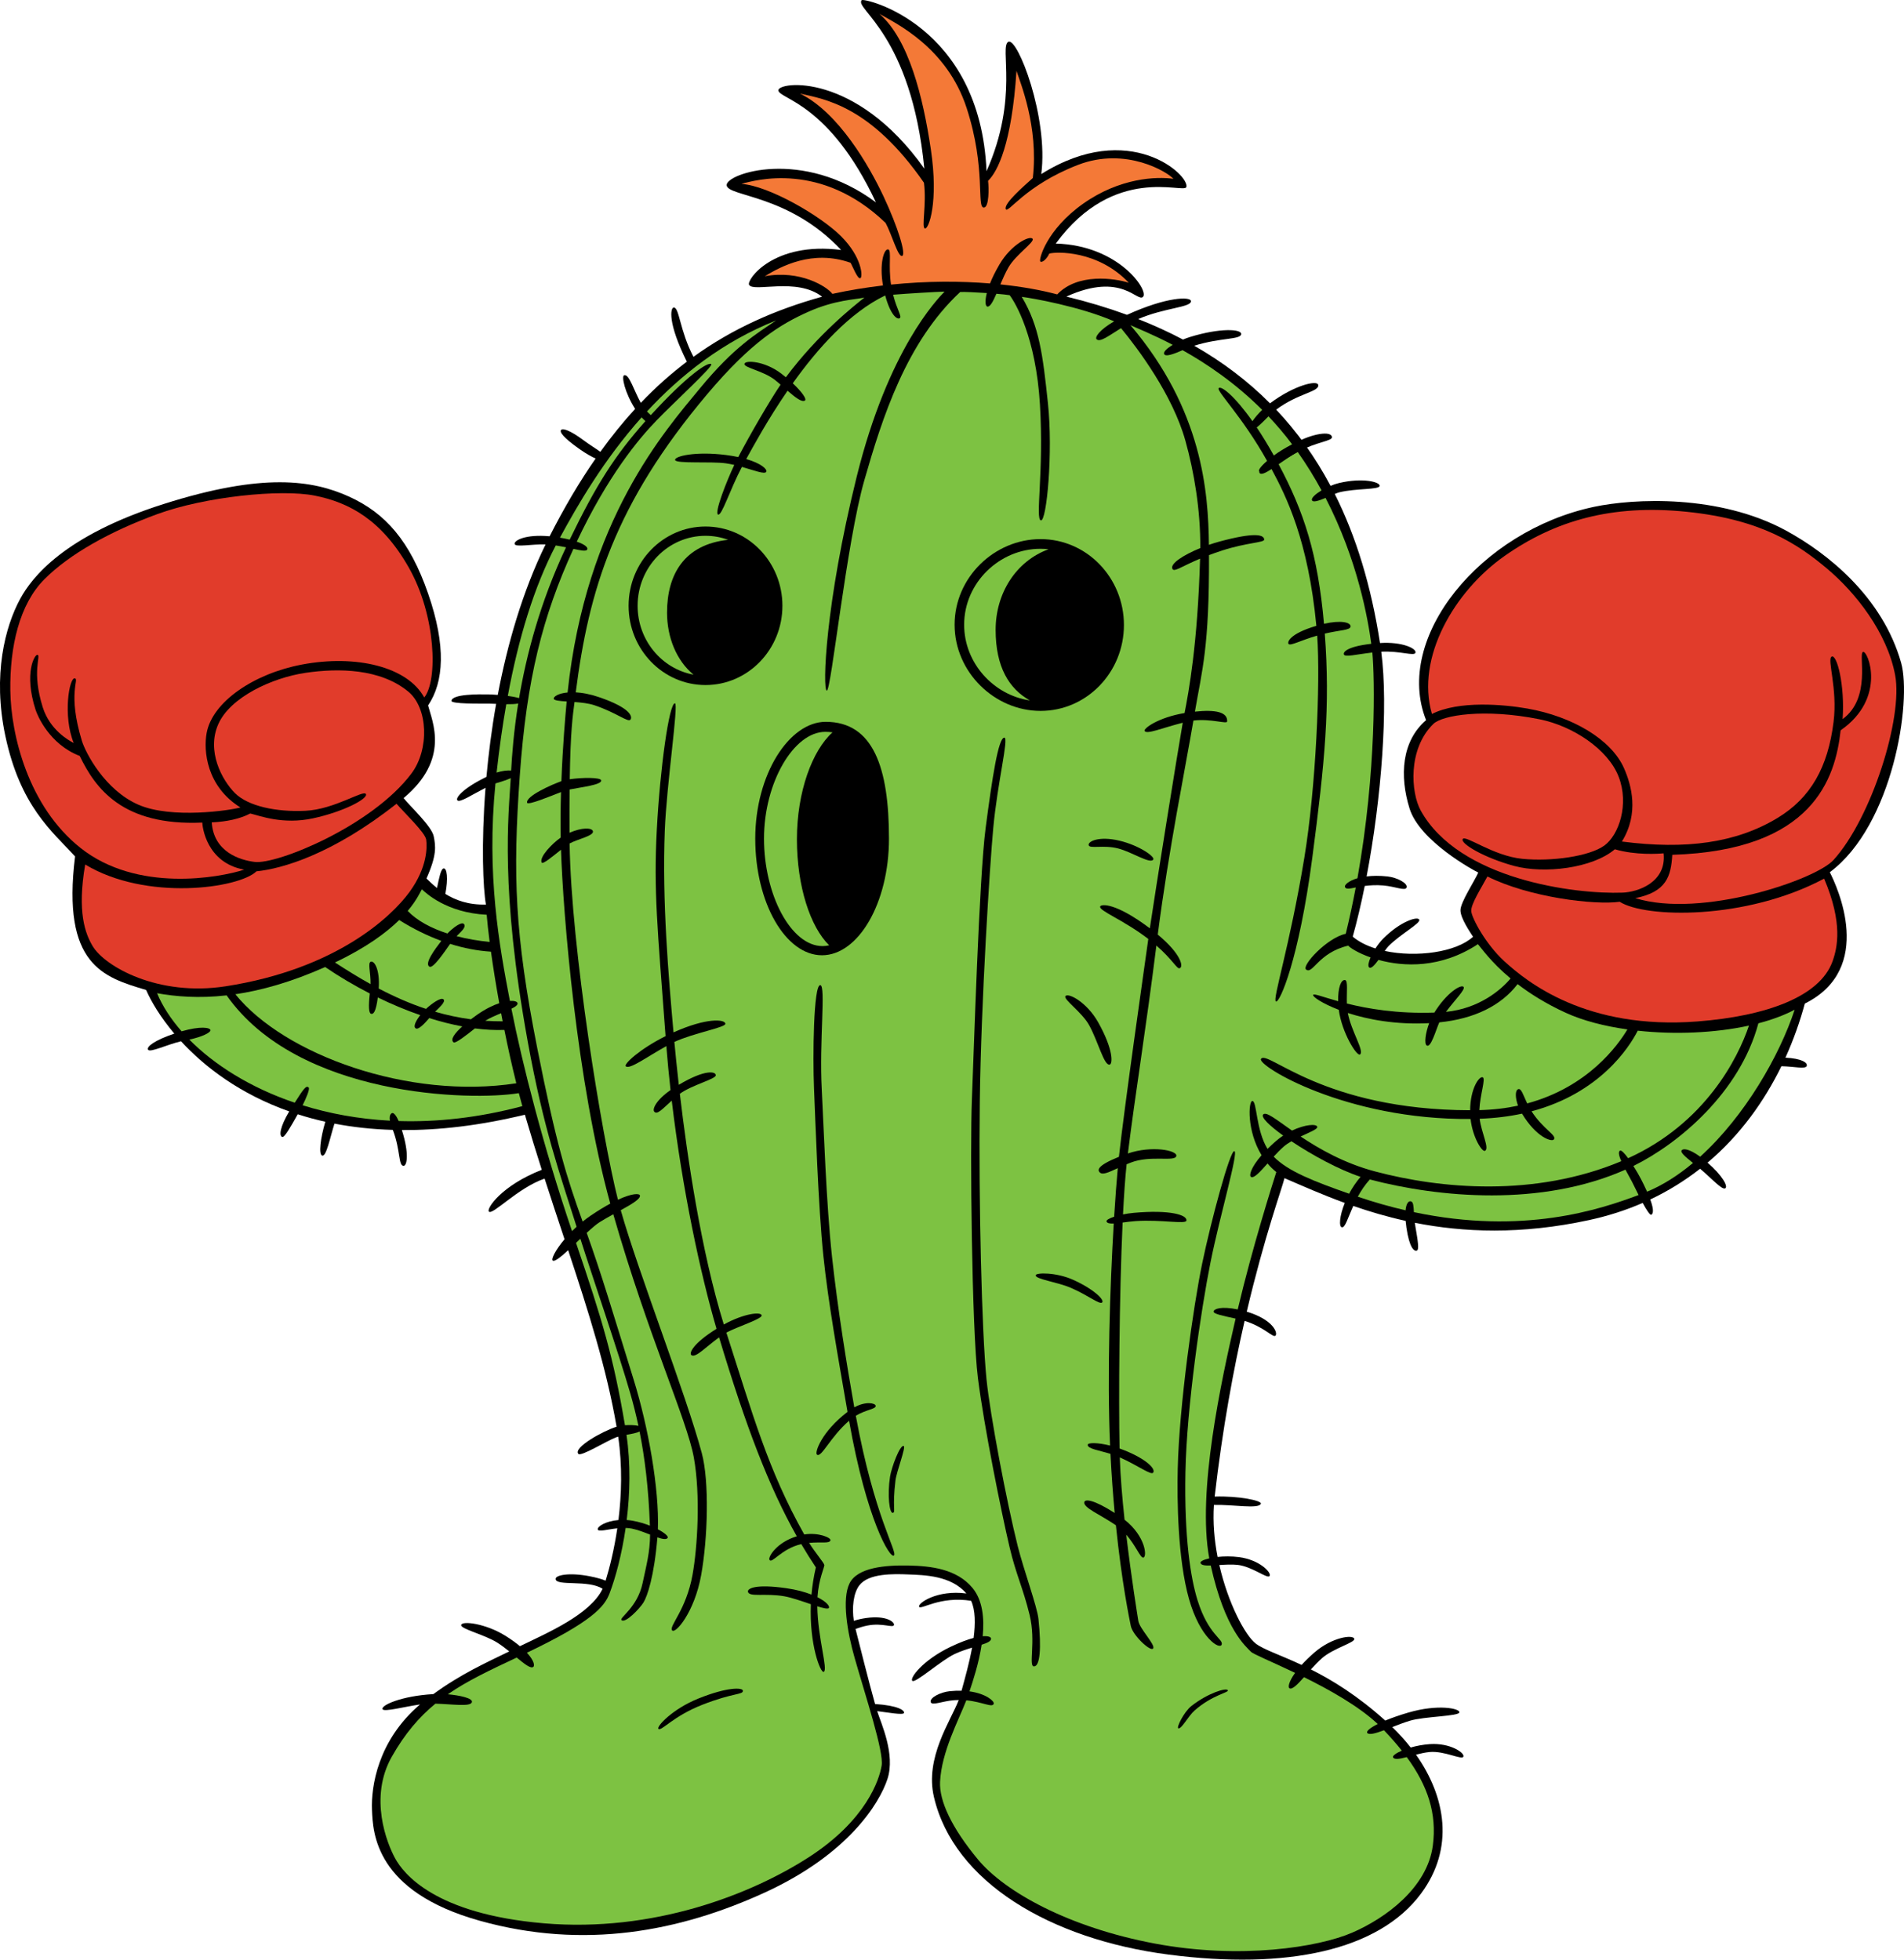 <?xml version="1.0" encoding="utf-8"?>
<!-- Generator: Adobe Illustrator 20.1.0, SVG Export Plug-In . SVG Version: 6.00 Build 0)  -->
<svg version="1.1" id="Layer_1" xmlns="http://www.w3.org/2000/svg" xmlns:xlink="http://www.w3.org/1999/xlink" x="0px" y="0px"
	 viewBox="0 0 368.406 379.24" style="enable-background:new 0 0 368.406 379.24;" xml:space="preserve">
<g>
	<path d="M367.853,128.278c-3.6-12.78-14.287-21.24-22.207-25.562
		c-13.004-7.095-29.546-6.263-37.257-4.622c-21.914,4.663-38.811,25.281-32.455,41.274
		c-4.732,4.07-5.168,10.779-3.195,17.113c1.973,6.336,12.529,12.035,13.293,12.383
		c-0.755,1.707-3.416,5.703-3.445,7.263c-0.031,1.56,1.92,4.35,2.435,5.158
		c-3.224,2.985-10.947,4.072-17.088,2.743c0.273-0.385,0.518-0.71,0.711-0.906
		c2.341-2.375,6.287-4.447,5.967-5.146c-0.319-0.699-3.669,0.336-7.002,3.693
		c-0.533,0.535-1.041,1.2-1.477,1.883c-1.711-0.542-3.23-1.299-4.392-2.289
		c0.845-3.021,1.624-6.336,2.325-9.809c1.016-0.134,2.219-0.212,3.6-0.094
		c2.299,0.196,4.253,1.125,4.49,0.395c0.272-0.839-1.854-1.938-3.675-2.139
		c-1.59-0.174-2.933-0.145-4.054-0.006c2.879-15.121,4.223-32.852,2.834-43.49
		c3.633-0.188,6.346,0.901,6.608,0.222c0.313-0.817-2.526-2.183-6.853-1.903
		c-1.695-10.989-4.602-20.575-8.752-28.848c0.357-0.148,0.672-0.266,0.902-0.322
		c3.239-0.787,7.686-0.472,7.781-1.235c0.098-0.763-3.295-1.647-7.898-0.546
		c-0.52,0.125-1.065,0.312-1.599,0.534c-2.929-5.508-6.432-10.416-10.522-14.748
		c4.286-3.213,8.47-3.453,8.129-4.816c-0.229-0.915-4.589,0.057-9.321,3.59
		c-4.277-4.295-9.164-8-14.67-11.144c5.156-1.604,9.012-1.144,9.098-2.257
		c0.074-0.966-4.021-1.246-9.925,0.572c-0.438,0.135-0.892,0.304-1.339,0.493
		c-2.744-1.452-5.633-2.774-8.67-3.969c5.142-2.216,10.322-2.246,10.213-3.486
		c-0.076-0.869-4.625-0.868-12.375,2.668c-3.702-1.354-7.611-2.53-11.735-3.531
		c10.811-4.912,13.781,1.288,14.854,0.018c1.07-1.27-4.783-9.956-16.907-10.277
		c11.314-15.428,24.814-9.579,25.264-10.928c0.74-2.22-10.979-13.23-28.068-2.522
		c1.429-10.977-4.602-26.548-6.379-25.591c-1.777,0.957,2.137,10.743-4.213,25.037
		c-1.209-28.423-23.729-33.606-24.156-33.099c-1.44,1.71,9.574,6.532,12.124,32.596
		c-13.344-18.79-28.328-16.832-28.243-15.141c0.086,1.692,9.815,2.34,18.876,21.677
		c-14.22-10.62-29.072-5.56-28.883-3.317c0.189,2.243,11.992,1.71,22.153,12.528
		c-13.148-1.692-18.37,5.816-17.811,6.754c0.899,1.508,9.176-1.531,14.128,2.285
		c-9.148,2.542-17.386,6.221-24.896,11.636c-2.688-5.152-2.733-9.614-3.816-9.543
		c-0.643,0.043-1.213,2.954,2.539,10.482c-3.09,2.335-6.055,4.976-8.91,7.967
		c-1.34-2.397-2.246-5.607-3.206-5.345c-0.592,0.163,0.13,3.437,2.112,6.515
		c-2.314,2.523-4.556,5.286-6.73,8.31c-0.862-0.622-2.108-1.382-3.361-2.313
		c-2.321-1.726-3.856-2.312-4.221-1.936c-0.365,0.376,0.312,1.434,3.556,3.72
		c1.267,0.893,2.305,1.48,3.112,1.824c-3.095,4.445-6.054,9.443-8.902,15.052
		c-4.722-0.437-6.938,0.832-6.766,1.5c0.168,0.65,3.283-0.001,5.98,0.074
		c-4.485,9.179-7.403,19.378-9.247,29.12c-0.725-0.057-1.383-0.09-1.844-0.097
		c-1.841-0.026-6.915-0.09-7.128,1.231c-0.104,0.648,5.55,0.548,7.26,0.553
		c0.358,0.002,0.846,0.023,1.394,0.049c-0.871,4.916-1.474,9.686-1.875,14.125
		c-4.514,2.203-6.084,4.088-5.609,4.559c0.473,0.467,2.838-1.111,5.43-2.439
		c-0.851,10.91-0.476,19.48,0.079,22.591c-3.356,0.102-5.903-0.847-7.854-2.054
		c0.593-3.031,0.312-5.047-0.345-4.934c-0.527,0.09-0.849,1.814-1.267,3.789
		c-0.803-0.643-1.477-1.289-2.039-1.84c2.014-4.527,1.795-6.213,1.402-8.173
		c-0.393-1.96-4.612-5.837-5.83-7.392c9.024-7.526,5.544-14.783,4.744-17.933
		c3.05-4.545,3.533-11.449,0.003-21.643c-3.529-10.194-8.262-15.579-15.295-18.766
		c-7.032-3.188-16.603-4.693-35.863,1.427c-19.26,6.12-25.516,14.188-27.791,18.393
		c-2.859,5.288-5.381,14.646-2.846,26.529c2.88,13.5,8.935,18.356,13.486,23.276
		c-2.605,21.049,5.495,23.39,13.745,25.852c1.014,2.31,2.8,5.3,5.456,8.447
		c-3.789,1.272-5.472,2.563-5.066,3.131c0.408,0.57,3.639-0.998,6.367-1.648
		c4.62,5.018,11.461,10.225,20.935,13.574c-1.765,2.943-2.028,4.762-1.338,4.949
		c0.447,0.121,1.629-1.994,2.98-4.397c1.699,0.545,3.474,1.033,5.337,1.445
		c-0.95,3.25-1.318,6.289-0.622,6.552c0.81,0.302,1.531-3.456,2.393-6.186
		c3.485,0.672,7.248,1.098,11.298,1.215c1.528,4.02,1.032,7.009,2.104,6.951
		c0.608-0.033,1.113-2.266-0.356-6.921c7.06,0.05,14.971-0.833,23.801-2.974
		c1.072,3.67,2.168,7.217,3.268,10.666c-7.826,3.059-10.773,7.559-10.229,8.09
		c0.749,0.729,5.541-4.567,10.775-6.389c1.299,4.036,2.596,7.936,3.858,11.738
		c-1.775,2.106-2.647,3.885-2.273,4.135c0.369,0.244,1.546-0.701,2.976-2.011
		c3.939,11.915,7.44,22.924,9.367,34.159c-2.654,0.818-8.474,4.076-7.392,5.262
		c0.518,0.566,5.491-2.542,7.29-3.207c0.131-0.049,0.271-0.091,0.415-0.133
		c0.825,5.666,0.652,11.248,0.046,16.135c-2.483,0.204-4.137,1.272-3.994,1.83
		c0.128,0.506,1.818-0.019,3.776-0.228c-0.602,4.078-1.476,7.586-2.261,10.132
		c-0.697-0.288-1.697-0.583-3.112-0.859c-3.896-0.759-6.618-0.227-6.57,0.54
		c0.09,1.441,6.39,0.091,9.098,1.898c-2.406,4.965-10.542,8.461-15.995,11.1
		c-0.747-0.625-1.676-1.303-2.823-2.018c-3.796-2.369-8.421-2.953-8.55-2.07
		c-0.111,0.761,4.581,1.863,7.02,3.42c0.779,0.498,1.553,1.087,2.288,1.682
		c-4.588,2.233-9.372,4.38-14.69,8.263c-6.157,0.347-10.194,2.165-9.828,2.925
		c0.277,0.576,4.254-0.502,7.249-0.922c-8.23,6.994-9.473,16.01-9.299,20.363
		c0.18,4.5,0.609,15.84,20.876,21.498c20.266,5.656,38.706,2.025,54.993-5.4
		c16.288-7.422,22.346-17.361,23.876-22.043c1.559-4.767-1.213-10.697-1.99-13.127
		c1.966,0.236,5.056,0.818,5.185,0.352c0.136-0.492-1.115-1.434-5.595-1.73
		c-1.111-3.906-3.139-12.002-3.778-14.527c0.724-0.258,1.507-0.506,2.308-0.662
		c2.992-0.584,5.04,0.585,5.137-0.148c0.069-0.52-1.429-1.852-5.361-1.311
		c-0.903,0.123-1.708,0.319-2.414,0.551c-0.393-2.567-0.09-5.375,1.078-6.883
		c1.808-2.334,6.538-2.217,9.529-2.094c2.928,0.119,8.184,0.182,11.167,3.68
		c-5.702-0.75-9.433,1.906-9.141,2.569c0.301,0.683,4.026-2.12,10.066-1.149
		c0.83,1.837,0.844,4.424,0.478,7.184c-1.164,0.309-2.644,0.848-4.482,1.732
		c-5.395,2.592-7.954,6.078-7.371,6.579c0.583,0.501,5.583-3.977,8.202-5.205
		c1.115-0.521,2.29-0.905,3.355-1.228c-0.539,2.957-1.387,5.959-2.039,8.344
		c-0.702-0.022-1.456,0-2.275,0.084c-1.821,0.189-3.955,1.277-3.686,2.118
		c0.235,0.733,2.194-0.187,4.491-0.371c0.318-0.024,0.625-0.036,0.926-0.038
		c-1.57,4.081-6.574,11.143-4.804,18.748c3.832,16.463,22.54,27.549,45.401,30.52
		c22.86,2.971,40.683-0.764,48.872-11.834c6.473-8.748,4.785-18.676-0.994-26.859
		c0.883-0.225,1.791-0.43,2.629-0.508c2.88-0.271,6.273,1.608,6.545,0.888
		c0.27-0.719-2.535-2.688-6.495-2.419c-1.336,0.092-2.61,0.344-3.704,0.658
		c-1.079-1.381-2.273-2.705-3.566-3.957c1.112-0.433,2.292-0.887,3.407-1.226
		c2.768-0.842,9.48-0.856,9.58-1.618c0.098-0.764-4.136-1.643-9.883,0.039
		c-1.794,0.526-3.277,1.054-4.461,1.546c-5.359-4.829-10.288-7.839-14.386-9.898
		c0.695-0.765,1.427-1.536,2.172-2.194c2.169-1.912,6.444-3.006,6.218-3.74
		c-0.262-0.851-4.276-0.307-7.66,2.617c-1.02,0.881-1.854,1.7-2.529,2.445
		c-4.221-1.974-7.359-2.963-8.875-4.133c-2.031-1.566-5.33-7.704-7.045-15.195
		c1.145-0.076,2.397-0.148,3.483-0.037c2.878,0.297,5.843,2.8,6.248,2.147
		c0.405-0.654-1.964-3.131-5.901-3.637c-1.489-0.192-2.943-0.172-4.164-0.037
		c-0.629-3.236-0.932-6.675-0.707-10.072c3.734-0.094,8.719,0.857,9.078-0.24
		c0.195-0.594-4.29-1.529-8.934-1.374c1.513-13.229,3.652-24.671,5.787-33.999
		c3.847,1.178,5.537,3.377,5.991,2.835c0.466-0.558-0.532-3.12-5.577-4.616
		c3.463-14.705,6.801-23.785,7.303-25.842c3.389,1.459,7.259,3.184,11.668,4.792
		c-1.029,2.549-1.166,4.603-0.561,4.714c0.624,0.119,1.142-1.762,2.2-4.131
		c3.115,1.082,6.486,2.086,10.135,2.891c0.035,0.404,0.085,0.842,0.155,1.32
		c0.577,3.927,1.491,4.598,1.994,4.441c0.501-0.156,0.235-1.798-0.257-4.647
		c-0.045-0.257-0.082-0.503-0.113-0.743c9.375,1.852,20.504,2.328,33.68-0.516
		c3.748-0.809,7.212-1.938,10.406-3.329c0.739,1.36,1.439,2.466,1.697,2.282
		c0.521-0.369,0.267-1.594-0.229-2.947c3.553-1.678,6.758-3.691,9.641-5.951
		c2.126,1.775,4.193,4.113,4.845,3.801c0.669-0.322-0.572-2.531-3.398-4.975
		c6.307-5.328,10.971-11.873,14.285-18.665c2.523,0.046,4.604,0.603,4.887-0.03
		c0.279-0.631-0.979-1.478-4.108-1.622c1.583-3.489,2.82-7.021,3.753-10.47
		c13.655-6.783,6.245-22.648,4.834-25.42C366.31,159.656,369.936,135.674,367.853,128.278z"
		/>
	<path style="fill-rule:evenodd;clip-rule:evenodd;fill:#7DC242;" d="M316.891,199.465
		c-1.692,3.305-7.381,12.093-20.545,15.604c2.292,3.561,4.986,4.644,4.299,5.461
		c-0.406,0.485-3.355-0.389-6.148-5.01c-2.48,0.538-5.21,0.883-8.198,0.988
		c0.341,2.749,1.954,5.75,1.026,6.21c-0.545,0.27-2.383-2.582-2.783-6.167
		c-24.182,0.213-41.337-10.348-40.551-11.615c1.201-1.934,11.871,9.867,40.469,9.925
		c0.035-4.201,1.733-6.607,2.419-6.381c0.651,0.211-0.503,3.325-0.635,6.358
		c2.707-0.065,5.2-0.371,7.479-0.863c-0.525-1.43-0.617-2.981,0.053-3.195
		c0.596-0.191,0.965,1.18,1.721,2.762c11.805-3.188,17.574-11.279,19.391-14.322
		c-4.469-0.629-8.598-1.699-11.9-3.207c-3.861-1.764-6.93-3.713-9.346-5.565
		c-3.194,4.186-8.402,6.722-15.152,7.407c-0.676,1.52-1.639,5.053-2.451,4.459
		c-0.494-0.357-0.218-2.408,0.492-4.308c-6.396,0.339-11.822-0.698-15.739-1.966
		c0.661,3.557,3.262,7.406,2.354,8.028c-0.609,0.419-3.51-4.212-4.102-8.642
		c-3.299-1.264-5.117-2.57-4.957-2.888c0.15-0.301,1.822,0.387,4.833,1.226
		c-0.056-2.603,0.562-4.233,1.339-4.096c0.6,0.105,0.275,2.295,0.352,4.541
		c3.994,0.998,9.721,2.004,16.926,1.752c2.359-3.83,5.188-5.547,5.656-4.967
		c0.393,0.486-1.707,2.537-3.41,4.829c6.377-0.64,10.602-4.19,12.501-6.464
		c-3.888-3.247-5.738-6.006-6.318-6.637c-7.21,4.732-14.397,4.381-19.245,3.041
		c-0.752,1.027-1.481,1.843-1.842,1.408c-0.221-0.267-0.066-0.999,0.318-1.887
		c-2.331-0.818-3.9-1.795-4.33-2.279c-5.82,1.373-6.861,5.66-8.162,4.613
		c-0.898-0.721,4.021-6.121,7.689-6.908c0.736-3.016,1.377-6.014,1.932-8.962
		c-1.242,0.243-1.961,0.397-2.095-0.136c-0.09-0.357,0.694-1.141,2.424-1.648
		c3.729-20.841,3.333-38.926,2.882-43.685c-3.27,0.38-5.258,0.944-5.502,0.378
		c-0.172-0.396,0.426-1.51,5.297-2.066c-0.639-4.75-2.607-16.16-8.847-28.232
		c-1.313,0.554-2.564,0.983-2.649,0.371c-0.059-0.425,0.748-1.154,1.876-1.83
		c-1.349-2.482-2.88-4.981-4.624-7.446c-1.258,0.684-2.543,1.588-3.688,2.388
		c4.902,9.165,7.604,17.44,8.78,30.879c3.262-0.748,5.219-0.291,5.139,0.538
		c-0.07,0.712-1.963,0.645-4.984,1.359c1.059,14.08,0.017,24.83-2.42,43.393
		c-2.587,19.688-6.316,28.16-7.037,27.8c-0.719-0.36,2.65-10.513,5.497-27.797
		c2.248-13.658,3.13-33.859,2.494-43.01c-3.315,0.957-5.103,2.006-5.52,1.635
		c-0.335-0.299,0.069-1.97,5.356-3.526c-1.574-16.557-5.846-25.087-8.672-30.339
		c-1.092,0.712-1.928,1.128-2.279,0.811c-0.277-0.248,0.082-1.144,1.424-2.378
		c-4.776-8.566-9.887-13.592-9.373-14.1c0.494-0.488,3.052,1.473,6.532,6.405
		c0.462-0.687,1.143-1.477,1.889-2.193c-5.246-5.246-10.78-8.962-15.405-11.55
		c-1.525,0.66-3.443,1.449-3.594,0.659c-0.076-0.41,0.643-1.062,1.682-1.696
		c-3.867-2.026-6.877-3.204-8.178-3.807c13.956,16.432,15.061,32.315,15.184,42.513
		c0.671-0.234,1.341-0.443,1.993-0.62c6.777-1.838,8.669-1.38,8.704-0.397
		c0.02,0.596-3.337,0.566-8.107,2.107c-0.945,0.306-1.8,0.608-2.574,0.902
		c0.074,17.917-1.351,22.263-2.727,30.29c3.928-0.416,6.341,0.046,6.24,1.898
		c-0.032,0.571-3.121-0.59-6.529-0.171c-1.477,8.746-4.788,24.979-6.898,41.414
		c4.591,3.812,5.021,6.293,4.218,6.524c-0.523,0.15-1.375-1.69-4.486-4.397
		c-2.053,16.418-4.098,28.764-5.512,40.234c4.638-1.562,9.491-0.613,9.375,0.453
		c-0.137,1.262-4.966-0.202-8.848,1.326c-0.268,0.105-0.525,0.212-0.774,0.316
		c-0.276,2.566-0.507,5.907-0.698,9.704c0.654-0.134,1.367-0.241,2.107-0.308
		c6.996-0.627,10.341,0.406,10.165,1.5c-0.122,0.759-4.796-0.229-9.799,0.094
		c-0.861,0.055-1.743,0.178-2.548,0.287c-0.656,14.35-0.779,34.211-0.591,43.726
		c4.464,1.584,7.073,3.759,6.517,4.658c-0.383,0.614-2.984-1.399-6.474-2.936
		c0.122,3.688,0.477,7.914,0.925,12.06c4.129,3.247,4.398,7.279,3.61,7.335
		c-0.585,0.043-1.399-2.291-3.285-4.445c0.985,8.373,2.194,15.76,2.335,16.685
		c0.232,1.519,3.352,4.621,2.871,5.34c-0.48,0.721-3.961-2.553-4.322-4.352
		c-0.262-1.312-1.734-8.279-2.885-19.484c-0.025-0.019-0.051-0.039-0.078-0.057
		c-3.001-2.049-6.285-3.348-6.034-4.428c0.136-0.592,1.652-0.59,5.878,2.096
		c-0.322-3.465-0.609-7.289-0.818-11.435c-2.17-0.675-4.469-0.979-4.399-1.759
		c0.038-0.445,2.015-0.428,4.324,0.156c-0.593-13.653-0.013-30.826,0.71-42.976
		c-0.756,0.038-1.285-0.042-1.398-0.399c-0.078-0.248,0.51-0.596,1.477-0.916
		c0.235-3.775,0.482-6.999,0.703-9.393c-1.847,0.844-2.968,1.383-3.509,0.797
		c-0.408-0.439-0.535-1.277,3.732-2.996c1.077-9.839,4.796-35.789,5.683-42.16
		c-4.843-3.721-9.64-5.467-9.311-6.291c0.188-0.473,2.945-0.777,9.605,4.232
		c1.115-7.514,5.359-34.014,6.37-39.786c-3.909,0.979-7.044,2.351-7.386,1.572
		c-0.2-0.458,2.603-2.581,7.738-3.448c0.787-4.014,2.528-13.318,3-29.876
		c-3.672,1.544-4.969,2.611-5.33,2.011c-0.601-1.001,2.127-2.731,5.371-4.06
		c0.057-7.345-1.206-14.807-2.893-20.817c-2.477-8.837-9.141-17.745-12.441-21.744
		c-2.355,1.454-4.027,2.775-4.711,2.169c-0.424-0.378,0.495-1.815,3.383-3.486
		c-6.699-2.905-15.974-4.508-17.879-4.74c3.39,5.681,4.06,11.128,5.064,20.61
		c1.008,9.483-0.249,22.908-1.369,22.65c-1.121-0.258,0.605-9.333-0.176-22.396
		c-0.781-13.064-4.742-19.71-5.863-21.186c-0.533-0.09-1.474-0.188-2.564-0.278
		c-0.649,1.498-1.21,2.578-1.752,2.487c-0.357-0.061-0.529-0.96-0.104-2.625
		c-2.119-0.141-4.306-0.236-5.146-0.205c-10.44,9.72-15.07,24.311-18.55,36.431
		c-3.48,12.12-6.429,40.955-7.27,40.715c-0.84-0.24-0.336-16.645,5.783-41.365
		c6.12-24.72,15.607-34.389,17.005-35.851c-1.554,0.03-7.139,0.374-9.954,0.598
		c0.775,3.018,1.775,4.232,1.266,4.554c-0.508,0.32-1.796-0.685-2.794-4.408
		c-6.939,3.351-13.119,10.311-17.885,16.999c1.782,1.673,2.751,3.08,2.349,3.339
		c-0.605,0.39-1.902-0.638-3.356-1.899c-3.825,5.561-6.62,10.73-7.998,13.219
		c2.997,0.872,4.081,2.008,3.884,2.451c-0.256,0.574-2.281-0.232-4.721-0.928
		c-2.361,4.489-3.897,9.555-4.627,9.218c-0.731-0.338,1.673-6.506,3.155-9.603
		c-0.544-0.127-1.096-0.236-1.641-0.312c-2.865-0.398-9.589,0.112-9.806-0.625
		c-0.217-0.738,3.919-1.744,9.857-0.981c0.868,0.112,1.65,0.247,2.358,0.397
		c2.323-4.455,6.169-11.043,8.187-14.015c-0.353-0.306-0.706-0.605-1.052-0.881
		c-2.26-1.806-6.109-2.4-5.94-3.15c0.169-0.751,3.911-0.546,7.074,1.851
		c0.33,0.249,0.643,0.501,0.945,0.749c6.276-8.429,13.242-13.849,15.201-15.425
		c-1.74,0.404-5.7,0.435-10.925,2.784c-5.225,2.35-10.843,5.653-19.494,15.914
		c-17.945,21.284-22.935,38-25.44,57.705c1.266,0.07,2.794,0.346,4.56,0.951
		c6.164,2.115,6.411,3.787,6.03,4.32c-0.45,0.631-2.7-1.35-7.02-2.789
		c-1.067-0.356-2.478-0.51-3.808-0.609c-0.355,2.693-0.783,5.606-0.926,14.944
		c2.356-0.347,5.979-0.388,6.084,0.214c0.153,0.877-3.86,1.311-6.109,1.77
		c-0.024,2.391-0.031,5.154-0.017,8.371c2.391-1.043,4.24-0.98,4.506-0.36
		c0.397,0.924-2.92,1.573-4.49,2.433c0.292,20.215,6.207,56.514,9.352,68.949
		c2.786-1.291,4.166-1.248,4.258-0.82c0.141,0.654-1.621,1.696-3.714,2.846
		c3.405,12.035,12.631,35.613,15.68,47.004c1.469,5.488,1.174,16.449-0.128,23.645
		c-1.303,7.196-5.029,11.482-5.629,10.644c-0.6-0.841,2.732-3.919,3.961-10.714
		c0.967-5.35,1.576-15.412,0.256-22.732c-1.3-7.212-8.818-23.509-15.581-47.057
		c-0.926,0.506-1.848,1.022-2.644,1.525c-0.653,0.411-1.539,1.179-2.505,2.067
		c2.883,8.045,4.975,15.14,9.105,28.473c2.795,9.023,4.951,21.061,4.671,28.9
		c1.304,0.682,2.063,1.357,1.895,1.647c-0.232,0.399-0.986,0.254-1.988-0.091
		c-0.634,7.655-1.972,11.443-2.7,12.614c-0.732,1.176-3.518,4.103-4.246,3.396
		c-0.462-0.453,3.088-2.457,4.078-7.137c0.739-3.492,1.428-5.958,1.451-9.404
		c-1.124-0.439-2.373-0.926-3.51-1.159c-0.395-0.081-0.805-0.12-1.218-0.132
		c-0.75,5.176-1.966,9.658-3.118,12.683c-0.987,2.593-3.485,5.504-15.987,11.468
		c1.37,1.486,1.552,2.502,1.232,2.744c-0.504,0.385-1.699-0.564-3.201-1.812
		c-5.137,2.419-9.506,4.458-13.332,7.109c2.145,0.193,4.929,0.732,4.653,1.543
		c-0.314,0.924-3.758,0.358-7.06,0.274c-3.134,2.578-5.896,5.78-8.433,10.265
		c-4.48,7.915-0.945,16.759,0.647,19.675c1.592,2.918,7.645,10.769,28.794,12.568
		c21.15,1.801,40.06-5.577,51.22-12.777c11.16-7.199,13.688-15.056,14.122-17.763
		c0.433-2.705-3.061-13.231-5.234-20.85c-1.394-4.882-2.506-11.37-0.973-14.418
		c1.533-3.049,6.851-3.531,11.427-3.436c4.319,0.094,9.274,0.65,12.339,4.315
		c1.978,2.367,2.33,5.862,1.992,9.373c1.072-0.086,1.592,0.146,1.617,0.444
		c0.042,0.493-0.697,0.835-1.822,1.196c-0.545,3.568-1.661,6.971-2.352,9.025
		c3.238,0.448,4.818,1.905,4.695,2.38c-0.224,0.87-2.164-0.349-5.306-0.647
		c-1.509,3.884-4.8,9.979-5.083,15.767c-0.179,3.659,2.204,8.874,7.372,15.08
		c5.167,6.205,17.51,13.091,34.158,16.222c16.646,3.129,31.695,0.701,38.175-2.089
		c6.479-2.79,14.564-8.689,15.643-16.878c0.811-6.162-0.972-11.56-5.046-17.113
		c-1.367,0.35-2.426,0.543-2.653,0.033c-0.121-0.277,0.55-0.787,1.7-1.281
		c-1.029-1.301-2.182-2.613-3.453-3.949c-1.623,0.603-2.895,0.967-3.24,0.51
		c-0.213-0.285,0.453-0.923,2.033-1.717c-3.734-3.494-9.346-6.633-14.268-9.065
		c-1.25,1.4-2.262,2.443-2.791,2.157c-0.352-0.19-0.162-1.276,1.071-2.989
		c-4.53-2.166-8.146-3.639-8.569-4.103c-0.941-1.025-4.968-4.15-7.753-16.673
		c-1.097,0.035-1.886-0.05-1.989-0.51c-0.062-0.279,0.605-0.622,1.703-0.879
		c-2.378-12.808,2.277-34.189,5.093-46.393c-2.487-0.553-4.311-0.902-4.255-1.382
		c0.054-0.482,1.412-1.062,4.668-0.394c2.826-12.008,6.814-24.549,7.464-26.584
		c-0.64-0.508-1.2-1.068-1.7-1.662c-1.434,1.615-2.605,2.921-3.189,2.604
		c-0.43-0.231-0.057-1.796,2.039-4.202c-2.893-4.723-2.548-10.514-1.782-10.496
		c0.899,0.02,0.667,5.607,2.929,9.271c0.492-0.49,1.045-1.007,1.67-1.547
		c0.443-0.381,0.9-0.723,1.363-1.029c-2.658-1.916-4.324-3.537-3.88-4.07
		c0.548-0.656,2.443,0.9,5.587,3.103c2.481-1.186,4.699-1.344,4.887-0.74
		c0.136,0.441-1.453,1.055-3.215,1.887c3.571,2.385,8.388,5.162,14.362,6.751
		c12.757,3.395,30.925,5.042,47.678-1.974c-0.419-0.967-0.628-1.773-0.28-2.029
		c0.266-0.195,0.9,0.484,1.605,1.451c14.863-6.736,21.256-19.32,23.375-25.662
		C331.814,199.926,324.027,200.242,316.891,199.465z"/>
	<g>
		<path style="fill-rule:evenodd;clip-rule:evenodd;fill:#7DC242;" d="M109.521,105.921
			c-0.606-0.124-1.27-0.248-1.987-0.36c-4.185,7.994-7.196,17.902-9.281,29.119
			c0.851,0.113,1.644,0.256,2.187,0.427C101.819,126.932,104.435,116.697,109.521,105.921z"/>
		<path style="fill-rule:evenodd;clip-rule:evenodd;fill:#7DC242;" d="M124.879,81.502
			c-0.248-0.223-0.494-0.468-0.734-0.731c-7.358,8.244-12.393,17.01-15.802,23.278
			c0.709,0.121,1.338,0.25,1.887,0.383C115.33,93.877,118.97,88.143,124.879,81.502z"/>
	</g>
	<path style="fill-rule:evenodd;clip-rule:evenodd;fill:#7DC242;" d="M243.166,82.72
		c1.043,1.556,2.154,3.359,3.307,5.429c0.915-0.673,2.083-1.407,3.542-2.164
		c-1.467-1.954-3.003-3.755-4.573-5.414C244.764,81.248,243.898,82.145,243.166,82.72z"/>
	<ellipse cx="136.509" cy="117.235" rx="14.88" ry="15.34"/>
	<path style="fill-rule:evenodd;clip-rule:evenodd;fill:#7DC242;" d="M129.066,118.558
		c0-7.407,3.346-13.184,11.829-14.092c-1.372-0.5-2.847-0.775-4.385-0.775
		c-7.256,0-13.139,6.064-13.139,13.544c0,6.666,4.672,12.203,10.824,13.331
		C130.913,127.875,129.066,123.375,129.066,118.558z"/>
	<path style="fill-rule:evenodd;clip-rule:evenodd;" d="M130.931,118.558c0,5.31,2.04,10.341,6.627,12.176
		c6.766-0.551,12.091-6.382,12.091-13.499c0-4.664-2.287-8.776-5.767-11.213
		C134.16,105.442,130.931,111.648,130.931,118.558z"/>
	<path d="M201.343,137.578c8.905,0,16.126-7.442,16.126-16.622
		c0-9.181-7.221-16.624-16.126-16.624s-16.636,7.385-16.636,16.566
		C184.707,130.078,192.438,137.578,201.343,137.578z"/>
	<path style="fill-rule:evenodd;clip-rule:evenodd;fill:#7DC242;" d="M192.645,121.888
		c0-7.004,3.877-13.26,10.236-15.594c-0.514-0.058-1.037-0.089-1.568-0.089
		c-7.9,0-14.76,6.553-14.76,14.7c0,7.438,5.717,13.629,12.727,14.651
		C195.252,133.306,192.645,129.098,192.645,121.888z"/>
	<path style="fill-rule:evenodd;clip-rule:evenodd;" d="M194.405,121.894c0,8.229,3.375,12.354,9.818,13.507
		c6.507-1.386,11.4-7.326,11.4-14.446c0-6.176-3.684-11.462-8.908-13.661
		C199.221,108.136,194.405,114.327,194.405,121.894z"/>
	<path d="M159.045,184.869c7.029,0,12.963-10.105,12.963-22.571
		c0-13.718-3.027-22.606-12.25-22.606c-7.03,0-13.623,10.142-13.623,22.606
		C146.135,174.764,152.016,184.869,159.045,184.869z"/>
	<path style="fill-rule:evenodd;clip-rule:evenodd;fill:#7DC242;" d="M154.195,162.426
		c0-9.24,2.986-17.197,6.89-20.7c-0.446-0.062-0.91-0.097-1.395-0.097
		c-6.11,0-11.863,9.832-11.863,20.667c0,10.836,5.222,20.798,11.332,20.798
		c0.432,0,0.857-0.055,1.277-0.152C156.783,179.375,154.195,171.533,154.195,162.426z"/>
	<path style="fill-rule:evenodd;clip-rule:evenodd;" d="M155.719,162.424c0,8.773,2.821,16.971,6.567,19.775
		c4.613-2.672,8.03-10.99,8.03-19.903c0-9.898-1.801-17.598-6.997-19.931
		C159.175,144.658,155.719,153.172,155.719,162.424z"/>
	<path style="fill:#E13C2B;" d="M76.72,155.548c1.541,1.772,5.565,5.602,5.746,6.952
		c0.18,1.35,0.279,5.312-3.231,10.127c-3.51,4.814-14.207,14.914-35.537,18.242
		c-13.112,2.049-23.435-3.828-25.777-7.781c-1.44-2.43-3.021-6.583-1.439-15.784
		c11.824,7.145,29.734,4.624,33.149,1.317C54.496,168.148,64.306,165.359,76.72,155.548z"/>
	<path style="fill:#E13C2B;" d="M40.967,159.154c2.909-0.141,5.474-0.682,7.458-1.723
		c1.878,0.445,6.297,2.196,12.147,0.936c5.85-1.26,10.68-3.796,10.23-4.695
		c-0.45-0.9-6.045,2.969-11.715,3.238c-5.67,0.269-11.102-0.902-13.623-3.422
		c-2.52-2.52-5.545-8.131-3.226-13.351c2.318-5.22,10.373-8.959,16.851-9.923
		c6.478-0.964,14.51-0.81,19.899,3.621c3.842,3.16,4.129,11.182,0.619,15.861
		c-7.606,10.143-26.01,17.641-30.329,17.109C46.436,166.459,41.355,164.908,40.967,159.154z"/>
	<path style="fill:#E13C2B;" d="M82.086,134.982c-3.231-5.919-13.14-8.363-23.651-6.377
		c-9.345,1.765-17.349,7.233-18.45,13.247c-0.629,3.438-0.043,10.321,6.537,14.416
		c-1.921,0.543-13.306,2.28-19.759-0.543c-6.453-2.822-10.202-9.988-10.931-12.393
		c-2.788-9.191-0.486-11.833-1.327-12.054c-1.124-0.296-2.368,7.325-0.238,12.514
		c-1.003-0.512-4.621-2.549-5.994-6.912c-2.196-6.981-0.309-9.922-1.002-10.153
		c-0.54-0.18-2.694,3.502-0.384,10.643c0.352,1.09,2.655,6.66,8.534,8.92
		c3.039,6.267,8.251,13.58,23.722,12.898c0.015,0.745,0.768,7.776,8.106,9.111
		c-4.816,1.567-20.718,4.482-31.659-4.192c-10.14-8.041-13.472-21.922-13.592-30.442
		c-0.12-8.52,1.75-16.725,6.609-21.585c4.86-4.86,12.666-9.235,21.846-12.595
		c9.18-3.36,23.867-4.888,30.467-3.567c6.6,1.319,12.905,4.63,18.186,13.931
		C84.384,119.146,84.745,131.727,82.086,134.982z"/>
	<path style="fill:#E13C2B;" d="M287.801,169.621c-1.092,2.08-3.263,5.389-3.127,6.742
		c0.135,1.355,2.771,6.334,6.381,9.648c4.391,4.028,15.9,13.34,37.423,11.664
		c13.232-1.029,23.647-4.777,26.098-11.624c0.952-2.659,2.035-7.425-1.627-16.014
		c-15.223,8.101-34.664,7.62-39.552,4.48C308.553,175.18,295.966,173.697,287.801,169.621z"
		/>
	<path style="fill:#E13C2B;" d="M321.896,165.14c-1.008,0.092-5.41,0.398-9.441-0.782
		c-4.368,3.7-13.675,4.783-19.454,3.231c-5.779-1.555-10.475-4.33-9.98-5.207
		c0.494-0.876,5.888,3.27,11.537,3.824c5.648,0.557,13.004-0.478,15.883-2.58
		c2.806-2.049,4.814-7.965,2.761-13.293c-2.054-5.33-8.88-9.84-15.3-11.129
		c-10.764-2.161-18.844-0.783-20.555,0.887c-4.997,4.877-4.352,13.332-2.451,16.77
		c7.391,13.357,29.83,16.236,39.065,15.891C316.821,172.644,322.486,170.818,321.896,165.14z
		"/>
	<path style="fill:#E13C2B;" d="M277.068,138.172c5.218-2.634,13.929-1.846,18.477-1.046
		c8.701,1.532,16.24,5.971,18.697,11.569c1.406,3.199,2.965,8.683-0.422,14.164
		c12.387,1.6,22.105,0.279,30.103-4.557c6.484-3.92,9.761-9.871,10.852-18.568
		c0.823-6.565-1.319-12.15-0.37-12.656c1.025-0.546,2.581,5.58,2.122,12.089
		c5.618-4.108,3.016-12.52,3.928-12.995c0.911-0.474,4.75,8.886-4.31,15.163
		c-1.02,9.323-5.341,23.243-32.575,24.095c-0.244,4.188-1.145,7.189-7.16,8.383
		c12.795,3.965,34.859-3.535,38.34-7.365c7.354-8.088,13.496-27.525,11.945-35.787
		c-1.549-8.262-7.678-16.011-13.224-20.656c-5.546-4.646-12.583-9.474-27.103-10.962
		c-14.521-1.488-25.503,1.722-35.214,8.525C281.444,114.37,273.886,127.258,277.068,138.172z"
		/>
	<path d="M238.845,222.777c0.816,0.234-2.805,12.463-4.626,21.526
		c-1.822,9.062-4.61,28.026-4.85,40.626c-0.24,12.601,0.993,20.458,2.359,24.817
		c2.076,6.63,5.002,7.456,4.656,8.517c-0.346,1.062-4.174-1.176-6.334-8.855
		c-2.16-7.68-2.314-18.944-2.168-25.199c0.282-12.23,3.044-31.554,4.734-39.717
		C234.31,236.326,238.006,222.539,238.845,222.777z"/>
	<path d="M194.348,142.76c0.86,0.072-1.342,8.678-2.163,17.49
		c-0.65,6.977-2.366,33.602-2.604,53.041c-0.242,19.439,0.388,44.537,1.299,53.641
		c0.688,6.848,3.926,23.887,6.053,32.33c1.148,4.561,3.748,11.645,3.996,14.035
		c0.598,5.721,0.295,9.162-0.851,9.194c-1.146,0.032,0.411-4.749-0.855-9.947
		c-1.265-5.198-2.631-7.824-3.867-13.073c-1.633-6.934-4.936-23.299-6.137-32.779
		c-1.199-9.482-1.541-44.833-1.168-53.881c0.373-9.047,1.393-42.908,2.658-52.559
		C191.977,150.602,193.17,142.662,194.348,142.76z"/>
	<path d="M165.591,273.982c1.99-1.205,3.975-1.288,3.845-1.941
		c-0.101-0.512-1.917-0.906-4.138,0.316c-1.435-8.08-3.212-19.021-4.308-29.102
		c-1.138-10.473-1.592-24.938-1.992-32.484c-0.494-9.293,0.817-19.977-0.27-20.123
		c-1.337-0.18-1.476,13.896-1.223,19.934c0.253,6.038,0.817,22.996,1.807,32.445
		c0.964,9.203,2.749,19.043,4.676,30.209c-5.017,3.817-6.431,7.922-5.904,8.282
		c0.883,0.603,2.524-3.375,6.205-6.565c3.405,19.25,7.943,26.756,8.682,26.075
		C173.712,300.345,169.173,293.549,165.591,273.982z"/>
	<path style="fill-rule:evenodd;clip-rule:evenodd;fill:#7DC242;" d="M325.372,222.644
		c0.234-0.391,1.327-0.443,3.595,1.207c8.684-7.867,15.37-19.596,18.283-28.448
		c-2.019,1.073-4.403,1.949-7.021,2.635c-3.599,13.46-15.555,23.374-24.184,27.606
		c0.596,0.942,1.141,1.893,1.445,2.49c0.293,0.574,0.765,1.494,1.207,2.486
		c3.111-1.294,6.087-3.221,8.877-5.557C325.954,223.76,325.146,223.023,325.372,222.644z"/>
	<path style="fill-rule:evenodd;clip-rule:evenodd;fill:#7DC242;" d="M263.254,227.745
		c-4.103-1.336-9.423-4.236-13.377-6.884c-0.561,0.326-1.082,0.676-1.51,1.053
		c-0.656,0.578-1.304,1.248-1.924,1.924c2.77,2.852,7.889,4.82,14.595,7.177
		C261.62,229.922,262.358,228.8,263.254,227.745z"/>
	<path style="fill-rule:evenodd;clip-rule:evenodd;fill:#7DC242;" d="M315.833,228.808
		c-0.287-0.576-0.818-1.496-1.326-2.452c-16.304,7.235-36.058,5.417-49.458,1.903
		c-0.957,1.047-1.715,2.205-2.326,3.337c3.199,1.081,6.279,1.949,9.24,2.634
		c0.13-1.37,0.587-1.865,1.053-1.732c0.453,0.131,0.486,0.872,0.561,2.085
		c21.184,4.468,36.008-0.51,43.476-3.315C316.547,230.271,316.093,229.33,315.833,228.808z"/>
	<path d="M155.615,296.961c-7.024-12.489-9.985-23.284-15.07-39.072
		c2.165-1.16,6.967-2.645,6.831-3.34c-0.138-0.711-3.357-0.402-7.326,1.775
		c-4.406-14.232-7.085-32.561-8.507-44.646c2.333-1.716,6.896-2.823,6.954-3.571
		c0.055-0.725-1.945-1.28-7.156,1.83c-0.397-3.495-0.678-6.357-0.857-8.296
		c3.703-1.726,9.937-2.792,9.872-3.523c-0.077-0.859-3.542-1.236-10.039,1.672
		c-0.954-10.748-2.222-25.248-1.688-39.068c0.344-8.881,2.702-24.555,1.969-24.611
		c-1.118-0.086-2.883,12.508-3.513,24.478c-0.622,11.831,0.11,18.711,1.695,39.928
		c-4.971,2.48-8.167,5.438-7.695,5.841c0.77,0.66,4.062-1.815,7.844-3.907
		c0.226,2.843,0.499,5.683,0.813,8.503c-2.83,1.965-3.55,3.707-3.156,4.174
		c0.576,0.686,1.621-0.545,3.391-2.135c2.059,17.334,5.586,33.672,8.663,44.163
		c-4.602,2.87-5.367,4.751-4.851,5.106c0.817,0.562,2.765-1.57,5.346-3.449
		c5.137,17.099,9.603,28.855,15.034,38.496c-3.923,1.203-5.541,3.979-5.299,4.525
		c0.425,0.961,2.262-2.113,6.17-3.012c0.911,1.549,1.848,3.049,2.822,4.506
		c-0.426,1.82-0.696,3.586-0.847,5.266c-1.272-0.5-2.895-0.954-4.889-1.238
		c-5.968-0.854-7.545,0.057-7.402,0.697c0.242,1.081,3.373,0.225,7.023,0.865
		c1.402,0.244,3.415,0.954,5.146,1.535c-0.319,7.83,1.874,13.374,2.487,13.093
		c0.878-0.402-1.131-6.381-1.243-12.686c1.194,0.371,2.082,0.575,2.238,0.326
		c0.223-0.363-0.512-1.233-2.204-2.082c0.221-3.487,1.369-5.818,1.327-6.227
		c-0.042-0.419-1.731-2.341-2.94-4.288c2.368-0.228,3.879,0.172,4.122-0.475
		C160.875,297.586,158.345,296.519,155.615,296.961z"/>
	<path d="M223.151,166.34c0.359-0.549-2.748-2.755-6.613-3.661
		c-3.863-0.907-6.043,0.125-5.893,0.88c0.152,0.754,2.895-0.095,5.693,0.637
		C219.137,164.928,222.543,167.267,223.151,166.34z"/>
	<path d="M213.268,252.047c0.438-0.469-1.492-2.494-5.564-4.344
		c-3.357-1.525-7.318-1.434-7.318-0.895c0,0.768,4.186,1.281,6.84,2.43
		C210.563,250.681,212.793,252.556,213.268,252.047z"/>
	<path d="M143.745,327.209c-0.014-0.655-3.019-0.756-8.61,1.5
		c-5.112,2.062-8.151,5.463-7.742,5.861c0.563,0.553,2.795-2.422,8.521-4.662
		C141.887,327.57,143.762,328.01,143.745,327.209z"/>
	<path d="M243.669,91.251c-0.497-0.426,1.638-2.642,6.933-5.53
		c3.318-1.811,7.002-2.406,7.114-1.124c0.065,0.766-2.94,0.9-6.481,2.79
		C248.029,89.1,244.512,91.973,243.669,91.251z"/>
	<path d="M214.69,206.036c0.648-0.101,0.748-2.954-2.213-8.206
		c-2.197-3.897-5.792-5.766-6.326-5.053c-0.463,0.615,3.193,3.088,4.588,5.623
		C212.491,201.584,213.596,206.201,214.69,206.036z"/>
	<path style="fill:#F47937;" d="M209.552,39.438c7.109-5.04,14.233-5.3,17.488-4.829
		c-1.083-1.297-9.188-6.268-18.436-2.707c-10.322,3.975-13.648,9.624-14.008,8.544
		c-0.359-1.08,3.352-4.282,5.24-5.992c1.171-9.99-2.511-18.676-3.153-20.749
		c-0.932,14.212-3.677,19.532-5.503,21.293c0.176,1.391,0.205,5.079-0.785,5.169
		c-1.525,0.139,0.467-7.512-3.359-19.265c-3.825-11.752-13.719-16.395-16.871-18.219
		c5.67,4.95,8.417,15.975,9.947,26.234c1.53,10.26-0.428,15.485-1.148,15.305
		c-0.721-0.18,0.361-4.595-0.187-8.865c-10.268-14.799-19.097-16.154-23.986-17.246
		c7.458,3.658,13.375,13.957,16.165,19.896c2.79,5.939,4.41,11.25,3.6,11.52
		c-0.81,0.27-1.98-4.14-3.201-6.386c-12.459-11.975-25.283-8.275-27.893-7.555
		c5.266,0.37,15.254,6.11,19.304,10.16c4.05,4.05,4.23,7.92,3.69,8.1
		c-0.54,0.18-1.468-2.302-1.886-2.997c-7.38-2.61-13.488,0.727-16.602,2.611
		c6.84-1.26,12.031,1.983,13.088,3.409c3.305-0.716,6.583-1.248,9.792-1.623
		c-0.73-4.18,0.188-7.147,1.008-6.98c0.703,0.143-0.012,3.129,0.548,6.81
		c6.889-0.704,13.418-0.69,19.155-0.222c0.418-1.055,1.01-2.283,1.832-3.688
		c2.258-3.861,5.881-5.672,6.405-4.951c0.452,0.622-3.243,3.037-4.678,5.548
		c-0.577,1.012-1.091,2.172-1.558,3.275c4.222,0.437,7.955,1.12,11.002,1.935
		c3.952-4.177,11.122-3.127,13.855-2.25c-5.998-6.322-14.071-6.037-15.393-5.646
		c-0.42,0.954-1.334,1.831-1.723,1.538C200.914,50.324,202.442,44.478,209.552,39.438z"/>
	<path d="M227.992,334.469c0.622,0.207,1.889-2.334,3.174-3.467
		c3.396-2.991,6.645-3.441,6.412-3.891c-0.293-0.562-3.894,0.562-7.043,3.037
		C229.086,331.285,227.588,334.334,227.992,334.469z"/>
	<path d="M172.785,292.768c0.55-0.192-0.154-0.976,0.48-6.27
		c0.204-1.697,2.07-6.479,1.59-6.66c-0.72-0.27-2.356,4.122-2.64,5.939
		C171.662,289.326,172.095,293.01,172.785,292.768z"/>
	<g>
		<path style="fill-rule:evenodd;clip-rule:evenodd;fill:#7DC242;" d="M97.261,197.654
			c-0.102-0.527-0.202-1.053-0.3-1.576c-1.057,0.438-2.188,0.92-3.073,1.467
			C94.993,197.619,96.117,197.66,97.261,197.654z"/>
		<path style="fill-rule:evenodd;clip-rule:evenodd;fill:#7DC242;" d="M96.602,194.142
			c-0.644-3.561-1.187-6.963-1.605-9.971c-2.597-0.162-5.249-0.672-7.899-1.504
			c-1.172,1.656-3.314,4.84-4.013,4.41c-1.007-0.619,1.048-3.352,2.309-4.992
			c-2.753-1.009-5.491-2.359-8.153-4.034c-2.468,2.421-6.331,5.315-12.425,8.212
			c2.252,1.474,4.54,2.887,6.885,4.188c0.034-2.32-0.58-4.118,0.044-4.332
			c0.699-0.242,1.784,1.543,1.534,5.186c2.934,1.541,5.968,2.889,9.147,3.941
			c1.093-1.006,2.957-2.373,3.42-1.809c0.374,0.457-0.757,1.477-1.659,2.359
			c2.231,0.65,4.535,1.148,6.929,1.467c0.411-0.315,0.822-0.614,1.209-0.885
			C93.944,195.248,95.398,194.545,96.602,194.142z"/>
		<path style="fill-rule:evenodd;clip-rule:evenodd;fill:#7DC242;" d="M89.745,178.798
			c0.55,0.58-0.442,1.413-1.402,2.375c2.049,0.538,4.223,0.912,6.4,1.112
			c-0.258-2.001-0.451-3.781-0.572-5.256c-7.844-0.387-11.874-4.304-12.542-4.925
			c-0.296,0.472-0.927,2.026-2.743,4.181c1.794,1.891,4.531,3.348,7.686,4.371
			C87.744,179.442,89.315,178.346,89.745,178.798z"/>
	</g>
	<path style="fill:#7DC242;" d="M100.389,211.549c-9.178,1.539-42.717,0.777-56.536-18.918
		c-5.423,0.615-9.863,0.227-13.459-0.414c1.018,2.449,2.62,4.947,4.746,7.37
		c3.696-1.072,5.565-0.726,5.585-0.21c0.018,0.474-1.675,1.297-4.095,1.811
		c4.812,4.866,11.769,9.296,20.396,12.217c1.707-2.672,2.193-3.395,2.69-2.956
		c0.309,0.274-0.524,2.167-1.164,3.452c5.112,1.592,10.772,2.654,16.896,2.981
		c-0.099-0.578-0.07-1.149,0.317-1.424c0.424-0.3,0.985,0.607,1.375,1.493
		c7.389,0.226,15.417-0.617,23.93-2.885C100.84,213.242,100.613,212.401,100.389,211.549z"/>
	<g>
		<path style="fill-rule:evenodd;clip-rule:evenodd;fill:#7DC242;" d="M87.765,201.719
			c-0.719-0.541,0.259-1.798,1.682-3.081c-2.097-0.39-4.237-0.936-6.389-1.612
			c-0.874,1.01-2.068,2.316-2.612,1.994c-0.593-0.355,0.109-1.586,0.873-2.564
			c-2.762-0.953-5.524-2.111-8.217-3.42c-0.367,2.809-0.849,3.277-1.296,3.162
			c-0.47-0.119-0.523-1.464-0.252-3.934c-3.027-1.551-5.945-3.281-8.645-5.119
			c-6.64,2.955-12.396,4.533-17.371,5.268c9.525,11.768,33.604,20.426,54.365,17.23
			c-0.84-3.356-1.617-6.86-2.312-10.325c-1.826,0.068-3.736-0.041-5.697-0.292
			C90.206,200.349,88.136,201.996,87.765,201.719z"/>
	</g>
	<path style="fill-rule:evenodd;clip-rule:evenodd;fill:#7DC242;" d="M98.904,149.119
		c0.166-2.987,0.488-7.477,1.365-12.975c-0.601,0.121-1.438,0.146-2.307,0.136
		c-0.747,4.241-1.367,8.663-1.873,13.229C97.151,149.178,98.187,149.051,98.904,149.119z"/>
	<path style="fill:#7DC242;" d="M102.107,201.538c-5.369-29.536-3.703-43.746-3.283-50.944
		c-0.878,0.412-2.125,0.757-2.957,1.02c-1.758,17.652,0.735,31.377,2.793,42.088
		c0.846-0.053,1.368,0.121,1.465,0.398c0.129,0.357-0.372,0.722-1.172,1.115
		c2.121,10.781,6.194,26.721,11.727,43.041c0.282-0.281,0.578-0.564,0.886-0.846
		C108.29,227.014,105.225,218.699,102.107,201.538z"/>
	<path style="fill:#7DC242;" d="M118.083,232.928c-6.524-23.66-9.119-56.06-9.539-68.479
		c-1.582,1.263-3.54,2.915-3.739,2.47c-0.48-1.068,1.975-3.619,3.679-4.826
		c-0.051-2.947-0.018-5.934,0.066-8.805c-2.062,0.799-6.455,2.629-6.565,2.051
		c-0.246-1.284,4.782-3.5,6.637-4.166c0.259-6.781,0.763-12.654,1.024-15.417
		c-1.408-0.095-2.472-0.196-2.501-0.546c-0.035-0.418,0.908-1.031,2.677-1.195
		c3.548-33.471,18.916-50.735,25.575-58.821c6.72-8.16,10.952-10.564,14.78-13.187
		c-10.336,4.12-18.522,10.624-24.994,17.619c0.235,0.25,0.485,0.488,0.744,0.713
		c0.009-0.01,0.018-0.02,0.028-0.03c6.75-7.38,11.011-10.389,11.67-9.83
		c0.439,0.373-7.092,7.276-10.591,10.887c-3.52,3.631-9.45,10.773-15.434,23.46
		c1.705,0.58,2.201,1.175,2.026,1.515c-0.206,0.4-1.154,0.213-2.675-0.116
		c-5.959,13.023-9.055,25.098-10.387,44.008c-1.35,19.171-0.979,30.486,3.378,52.555
		c3.69,18.693,5.718,25.088,8.793,33.623c0.493-0.397,1.009-0.785,1.55-1.152
		C115.719,234.284,116.982,233.521,118.083,232.928z"/>
	<path style="fill:#7DC242;" d="M123.529,275.947c-0.479-2.256-1.008-4.325-1.563-6.248
		c-2.344-8.119-7.192-22.161-9.669-29.966c-0.28,0.266-0.562,0.532-0.841,0.798
		c5.084,14.938,7.263,22.199,9.466,35.292C121.856,275.751,122.869,275.791,123.529,275.947z"/>
	<path style="fill:#7DC242;" d="M123.75,277.033c-0.565,0.3-1.54,0.461-2.531,0.644
		c0.826,5.609,0.679,11.338,0.043,16.484c0.368,0.027,0.744,0.066,1.131,0.137
		c1.215,0.219,2.362,0.564,3.357,0.957C125.491,287.908,124.743,282.01,123.75,277.033z"/>
</g>
</svg>
